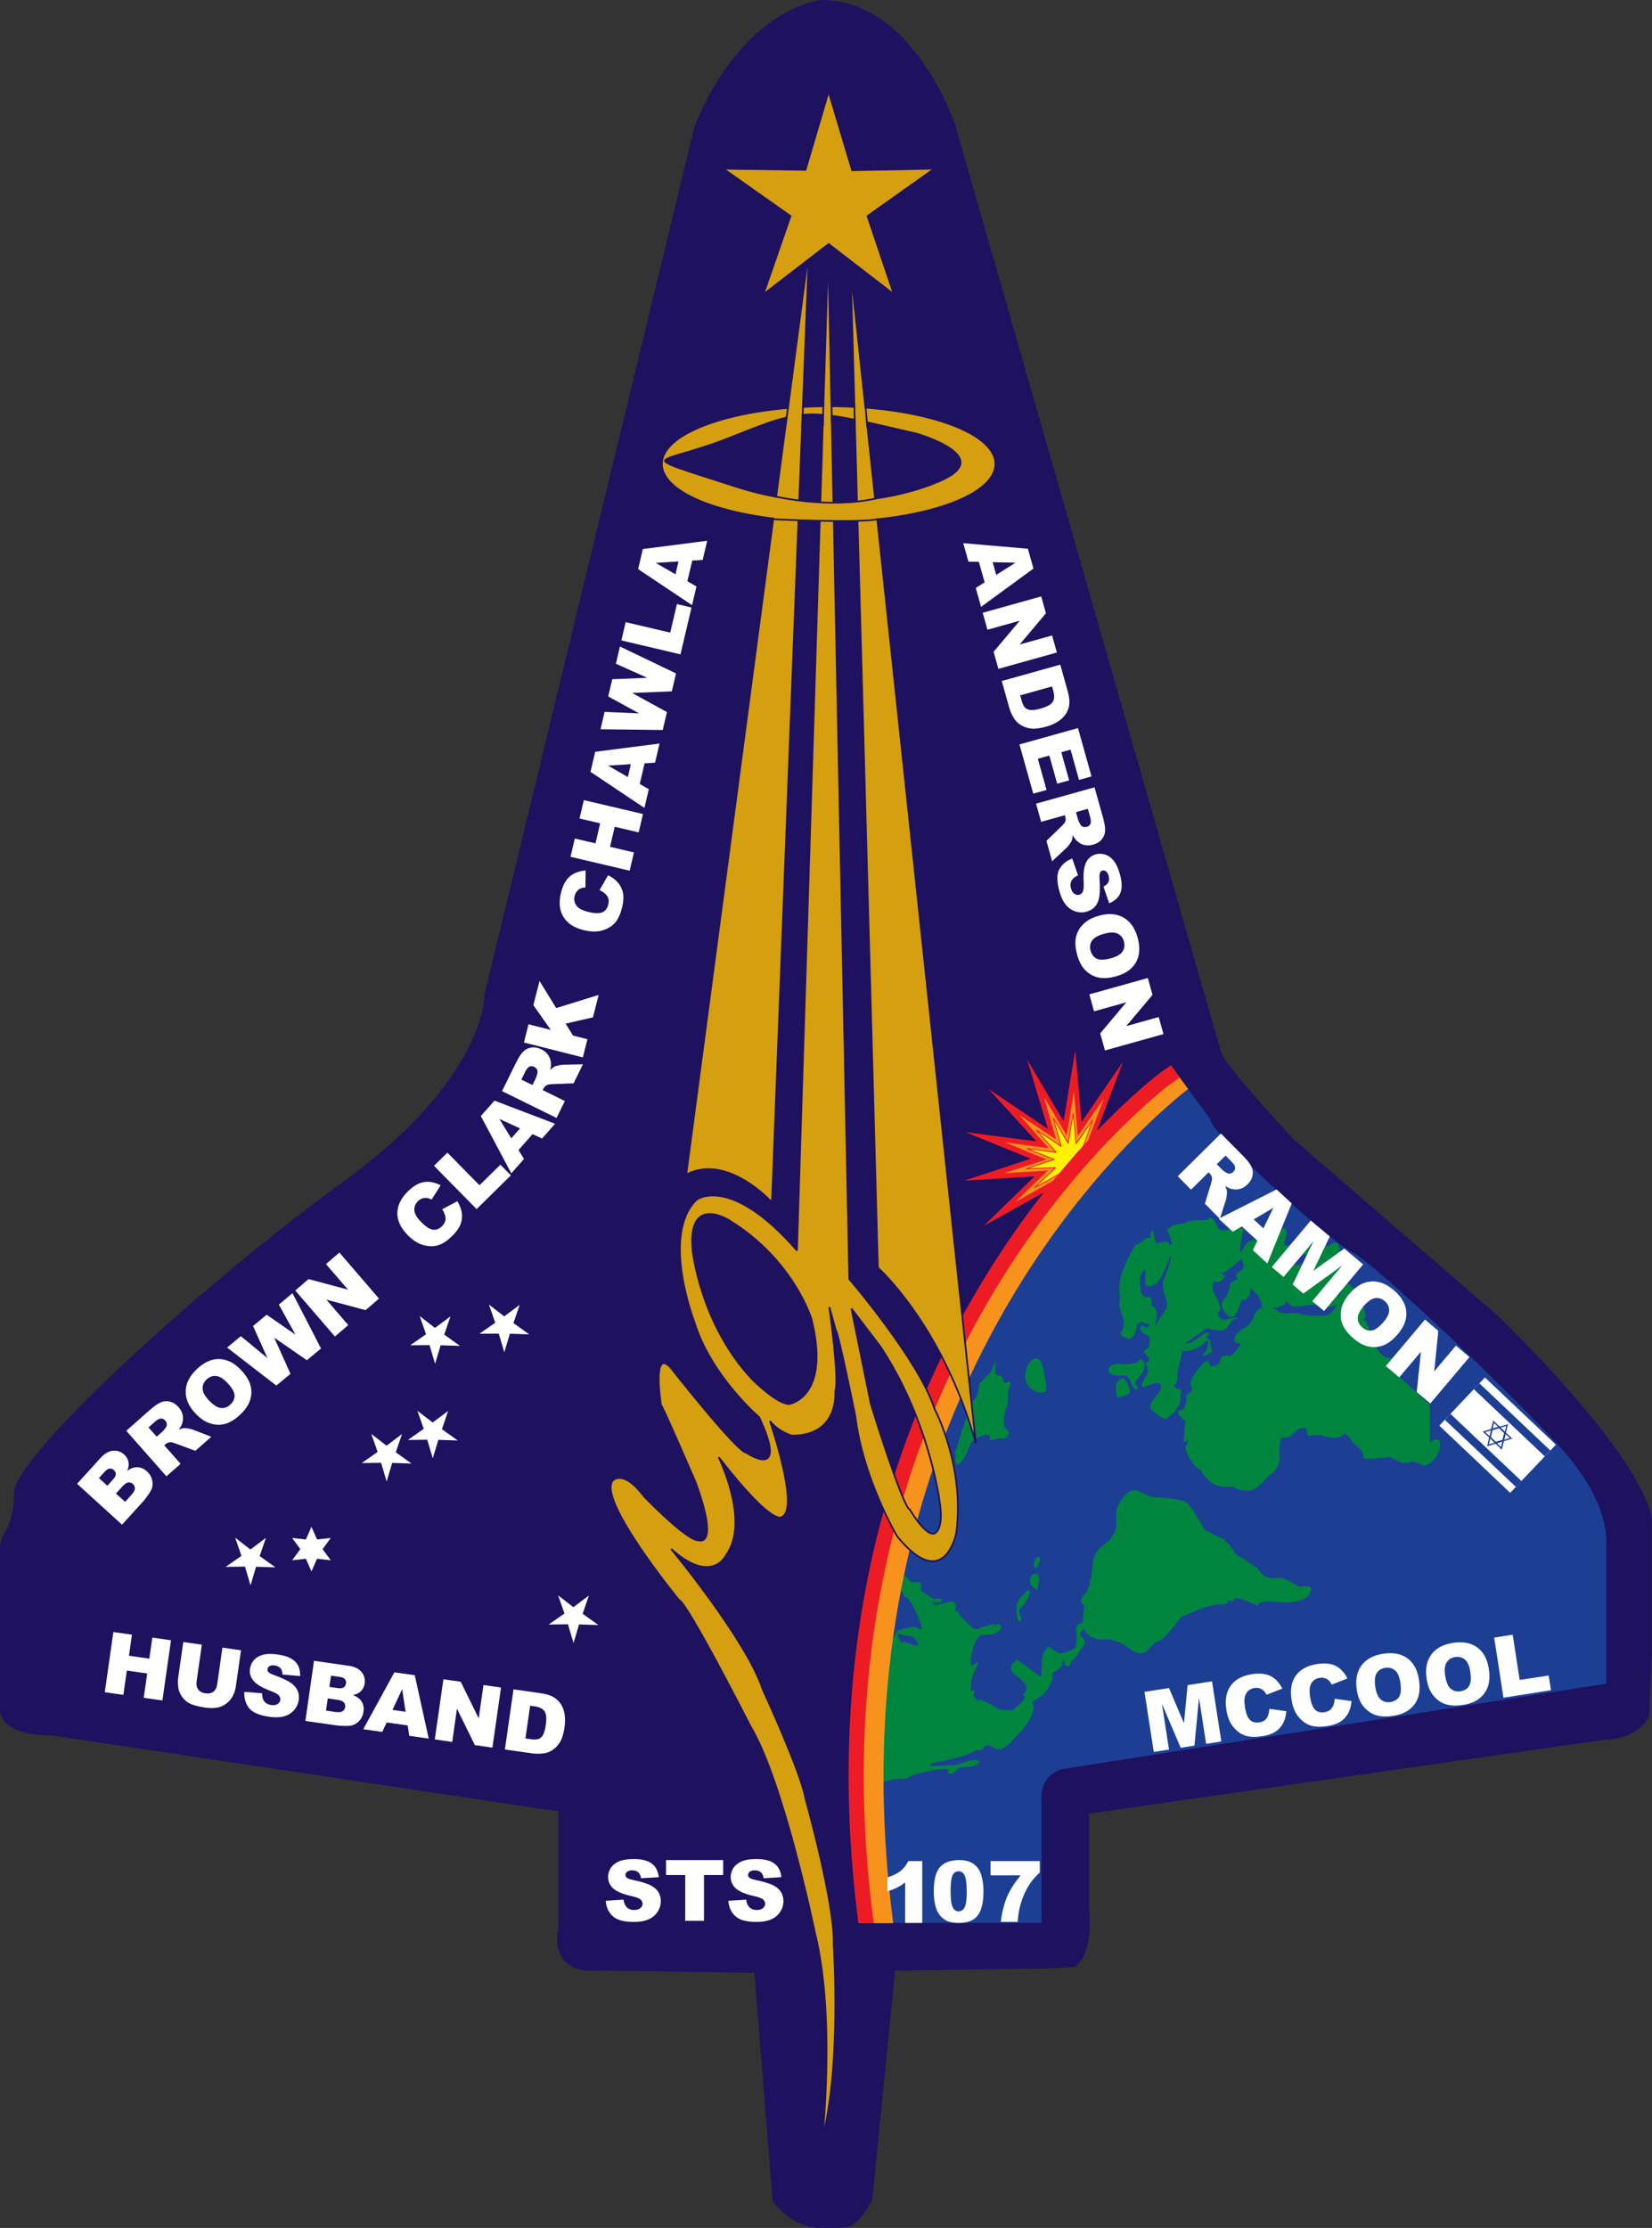 <?xml version="1.0"?>
<svg xmlns:rdf="http://www.w3.org/1999/02/22-rdf-syntax-ns#" xmlns="http://www.w3.org/2000/svg" xmlns:cc="http://web.resource.org/cc/" xmlns:xlink="http://www.w3.org/1999/xlink" xmlns:dc="http://purl.org/dc/elements/1.1/" xmlns:svg="http://www.w3.org/2000/svg" xmlns:inkscape="http://www.inkscape.org/namespaces/inkscape" xmlns:sodipodi="http://sodipodi.sourceforge.net/DTD/sodipodi-0.dtd" xmlns:ns1="http://sozi.baierouge.fr" id="Layer_1" xml:space="preserve" overflow="visible" viewBox="0 0 1303.414 1757.48" version="1.1" enable-background="new 0 0 1303.414 1757.48">
	<rect x="0" y="0" width="1303.414" height="1757.48" fill="#333333" stroke="none"/>
	<path fill="#1D1160" clip-rule="evenodd" d="m1181.3 1037.5l-160.2-138.32s-58.242-61.885-58.242-70.986l-209.29-729.9c0 0.001-32.76-98.29-105.57-98.29 0 0-61.885 5.464-100.11 100.11l-165.64 684.4s1.821 65.527-111.04 147.44-260.29 217.12-260.29 245.99-10.918 30.684-10.918 43.428v127.41s-1.821 20.02 40.039 20.02l400.45 60.068v92.832s-9.102 36.406 32.764 32.764l121.95 1.816 14.38 179.76s14.175 21.66 38.774 21.387 24.751 2.402 39.712-21.328l18.164-181.63 119.01-1.748c7.168-0.244 15.82-0.615 22.314-1.113 7.578-4.629 14.189-16.934 11.572-47.119v-73.789l405.91-58.252s25.977 0.938 36.123-18.77l2.1-50.781v-99.727c0.1 0 9.2-36.5-121.9-165.7z" fill-rule="evenodd"/>
	<path fill="#1C3F94" clip-rule="evenodd" d="m692.6 1516.9h129.14v-97.705s-1.963-17.686 15.713-23.574l429.81-67.432v-109.69s4.189-30.977-33.496-73.682-149.87-149.03-167.45-157.41-113.88-96.289-111.37-104.66l-24.277-32.656c-0.07 0.06-304.57 225.23-238.15 666.83z" fill-rule="evenodd"/>
	<path fill="#00853F" clip-rule="evenodd" d="m753.68 1150s0.967-1.611 0.166-2.422c-0.811-0.801-0.488-3.877 0.645-4.033 0 0 11.455-40.186 15.166-40.186 0 0 2.432-3.877 2.744-10.986 0 0 4.688-6.768 8.877-9.189l4.365-9.854s-0.977 10.01 0 10.654c0.967 0.645 5.811 1.621 5.645 3.877 0 0 0.488 5.166 3.555 2.422 0 0 4.512-3.066 0.645 6.777 0 0-0.811 6.934-0.166 9.521 0 0-3.389 9.844-3.389 13.076 0 0-0.322 6.133 1.455 6.777 0 0 6.611 5.166-1.455 8.389 0 0-6.943-0.156-8.398 0.811l-2.256 0.967-0.322-3.867s-1.934-1.621-4.199-0.811c-2.256 0.811-9.355 1.777-12.422 10.01-3.066 8.223-6.133 13.389-10.166 13.711l-0.49-5.7z" fill-rule="evenodd"/>
	<path fill="#00853F" clip-rule="evenodd" d="m750.54 1263.1s4.746 0.488 3.438 4.58 1.309 3.604 1.807 3.604c0.488 0 1.309 2.783 2.129 3.936 0.811 1.143 4.248 3.438 8.184 7.852 3.926 4.414 8.018 0.332 10.303 0 2.295-0.332 8.516-2.461 8.848-1.641 0.322 0.82-1.973 0.82-1.152 1.641 0 0 0.947 0.127 1.602-1.26 0 0 3.496-1.484 4.346 1.211 0 0-0.029 7.402-16.074 6.572 0 0-6.699 4.18-7.959 19.951 0 0-0.84 4.463 1.533 3.916 2.373-0.566 6.426-6.709 2.1 3.486 0 0-5.449 10.459-3.213 17.021 0 0 2.09-1.113 2.09-0.42 0 0-0.693 3.633 0.137 5.02 0.84 1.396 2.373 1.816 2.373 1.816s-0.693 2.793 0.986 0.977 9.629 3.076 16.602 7.256l10.186 0.557s10.889-8.232 9.492-11.162-3.77 0.703 0.137-2.793 0.283-8.643-6.553-13.252c-6.846-4.609-3.633-10.186-1.816-10.469 1.816-0.273 0.273-3.906 4.043-1.113s17.305 12.695 17.305 12.695l1.113-16.602s2.52-7.676 5.029-7.119 6.416 4.883 8.789 4.883 12.002-3.35 12.422-4.883 1.113-7.676 0.557-9.492c-0.557-1.807-1.25-10.186 4.746-9.346l1.533-14.092s-5.723-3.35-0.273-8.242 6.133-18.555 7.109-26.65 9.629-14.512 13.115-16.328c0 0 5.449-8.369 5.313-10.469 0 0-0.84-15.342 1.113-16.885 0 0 6.836-14.365 15.352-12.139 0 0 11.719 6.563 14.648 5.449 0 0 21.914 0.977 24.561 4.6 0 0 2.373 0.283 13.682 20.654 0 0 10.459 6.563 13.955 6.836 0 0 6.973 5.586 10.605 12.422l16.875 10.879s3.359 4.746 4.609 5.723 3.633 3.213 11.582 2.373 15.635 8.232 18.984 6.982c0 0 10.469-2.236 6.836 4.463 0 0-1.68 10.049-27.49 7.539 0 0-12.695-1.953-13.682 2.93l-13.252-5.303-4.883-0.703-1.68 2.52-4.316-0.703s1.67 4.053-3.633 3.213-17.168 3.35-17.168 3.35l-15.625 6.563s-13.535 18.555-17.725 18.975-8.789 8.232-10.332 8.516-5.303 4.316-14.932-4.326c0 0-9.902-6.699-18.418-5.303 0 0-11.855 1.113-15.488-8.936 0 0-3.77 3.633-2.373 5.723 0 0 5.439 4.043 2.09 8.096 0 0-7.109 11.025-9.766 12.275 0 0-1.25 3.213-0.42 3.35 0.84 0.137-5.156 1.953-4.746-2.646 0 0-0.557-5.723-1.953 2.93 0 0-4.043 4.043-6.699 5.02-2.646 0.977 1.123 6.699-2.09 7.402 0 0-2.93 10.742-13.252 14.648 0 0-2.656 2.373-0.42 3.77 0 0 1.533 10.469-14.375 25.254 0 0-9.629 13.398-16.475 8.652 0 0-6.416-4.189-8.086-0.693-1.68 3.486-5.303 2.236-5.859 2.09 0 0-5.303 5.166-35.029 10.469 0 0-4.053 2.227 1.533 2.227 0 0 16.191-0.547 17.725-0.967 0 0 13.535-4.746 15.068-3.633 0 0 6.982 0.84-1.68 4.746 0 0-9.619 1.396-11.162 1.113 0 0-5.156 4.746-5.576 4.746s-3.486 0.557-3.486-1.26c0-1.807 1.25-2.646-4.883-2.227-6.143 0.42-25.127 4.18-27.5 7.529 0 0-10.742 0-12.559 0.977 0 0-7.256 2.236-8.369-0.273s-1.816-84.287 5.303-103.96 1.25 4.18 2.93 4.6-0.42-8.369-0.42-8.369l5.02-8.594s2.871 8.818 4.199 8.867c1.328 0.059 0.361-1.689 0.361-1.846 0-0.146 3.438 1.543 5.283 2.158s9.688 3.584 5.84-2.051-3.691-3.486-10.869-4.766-6.201-3.701 1.328-5.127 6.875-2.363 11.133 0.146c4.258 2.52 1.328-4.668 1.279-4.922 0 0-7.031-19.873-12.48-20.498 0 0-3.35-7.324-5.02-9.004-1.68-1.67-0.84-15.068 2.715-15.273 0 0 4.814-3.564 1.055 5.859 0 0 6.064 6.904 6.699 7.109 0 0 7.529-0.83 7.949 1.68 0 0-1.045 5.02-0.215 5.234l10.059 6.484s5.439-0.84 5.859 0c0.41 0.84 0 3.564-3.564 2.51l-4.189 0.215 3.359 2.09c-0.01 0 9.18-2.2 12.21-3.2z" fill-rule="evenodd"/>
	<polygon fill="#ED1C24" points="865.65 891.72 886.02 837.57 853.38 885.02 848.35 828.64 839.14 884.46 810.39 835.89 826.85 890.6 779.97 859.06 817.64 900.36 761.82 893.1 813.18 914.04 760.71 931.35 816.25 928 776.06 967.07 825.18 939.72" clip-rule="evenodd" fill-rule="evenodd"/>
	<polygon fill="#F7931D" points="858.17 900.49 832.85 930.38 801.43 947.9 826.76 923.34 792.48 925.44 825.61 914.58 793.24 901.25 827.52 905.82 804.66 879.93 833.23 898.78 823.71 865.46 841.61 895.73 847.32 861.07 850.37 896.11 870.92 866.6" clip-rule="evenodd" fill-rule="evenodd"/>
		<polygon fill-rule="evenodd" stroke="#ED1C24" points="836.84 925.44 816.09 937.05 832.85 921.06 809.62 922.01 831.71 914.58 810.19 906.02 833.42 909.05 817.61 891.35 837.22 904.3 830.94 881.83 842.75 902.01 846.74 878.21 849.03 902.21 862.16 883.35 854.36 905.25" stroke-miterlimit="2.613" clip-rule="evenodd" stroke-width=".666" fill="#FFF200"/>
	<path stroke="#F7931D" stroke-width="17.308" stroke-miterlimit="2.613" d="m696.38 1520l-0.527-4.307c-57.329-447.17 236.48-663.59 236.48-663.59" fill="none"/>
	<path stroke="#ED1C24" stroke-width="11.983" stroke-miterlimit="2.613" d="m927.34 845.11l-7.9 5.591s-293.81 216.42-236.48 663.59l0.332 2.549 0.879 4.844" fill="none"/>
	<polygon fill="#fff" points="902.98 1334.6 922.32 1331.6 934.13 1359.3 937 1329.3 956.27 1326.3 963.62 1373.7 951.62 1375.6 946 1339.4 942.4 1377 931.54 1378.7 916.74 1344 922.34 1380.1 910.33 1382" clip-rule="evenodd" fill-rule="evenodd"/>
	<path fill="#fff" clip-rule="evenodd" d="m1001.5 1348l13.428 1.885c-0.303 3.74-1.191 6.963-2.666 9.668-1.484 2.705-3.496 4.883-6.045 6.543-2.559 1.65-5.957 2.813-10.195 3.467-5.146 0.801-9.463 0.703-12.959-0.283-3.496-0.996-6.719-3.184-9.668-6.592-2.959-3.398-4.893-8.037-5.801-13.926-1.221-7.832-0.068-14.18 3.447-19.043 3.516-4.854 9.092-7.881 16.719-9.063 5.967-0.928 10.85-0.449 14.639 1.426 3.789 1.885 6.895 5.195 9.336 9.922l-12.471 4.893c-0.674-1.377-1.318-2.363-1.914-2.949-0.996-0.996-2.139-1.699-3.418-2.119-1.289-0.42-2.656-0.518-4.131-0.283-3.33 0.508-5.664 2.246-7.031 5.186-1.025 2.188-1.221 5.4-0.557 9.639 0.811 5.254 2.168 8.73 4.063 10.43s4.287 2.324 7.178 1.885c2.803-0.439 4.795-1.553 5.986-3.35s1.89-4.3 2.09-7.4z" fill-rule="evenodd"/>
	<path fill="#fff" clip-rule="evenodd" d="m1052.9 1340l13.428 1.885c-0.303 3.73-1.191 6.953-2.666 9.658s-3.496 4.893-6.045 6.543c-2.549 1.66-5.947 2.813-10.195 3.477-5.146 0.801-9.463 0.703-12.959-0.293-3.486-0.986-6.719-3.184-9.668-6.582-2.959-3.408-4.883-8.047-5.801-13.926-1.221-7.842-0.068-14.189 3.447-19.043 3.516-4.863 9.092-7.881 16.719-9.063 5.967-0.928 10.85-0.449 14.639 1.426 3.789 1.885 6.904 5.186 9.336 9.922l-12.461 4.883c-0.684-1.367-1.318-2.354-1.924-2.949-0.996-0.986-2.129-1.699-3.418-2.119-1.279-0.42-2.656-0.518-4.131-0.283-3.32 0.518-5.664 2.246-7.021 5.195-1.035 2.188-1.221 5.4-0.566 9.639 0.811 5.254 2.178 8.721 4.072 10.43 1.895 1.699 4.287 2.324 7.178 1.875 2.793-0.43 4.785-1.553 5.977-3.35 1.4-1.9 2.1-4.3 2.2-7.4z" fill-rule="evenodd"/>
	<path fill="#fff" clip-rule="evenodd" d="m1070.5 1332.9c-1.191-7.734 0.02-14.102 3.662-19.082 3.643-4.971 9.307-8.057 16.992-9.258 7.891-1.221 14.297-0.049 19.219 3.525s7.979 9.18 9.16 16.807c0.859 5.537 0.635 10.225-0.684 14.063-1.309 3.828-3.574 7.012-6.787 9.521-3.223 2.52-7.461 4.189-12.715 5.01-5.342 0.83-9.893 0.664-13.662-0.498-3.77-1.152-7.021-3.408-9.775-6.758-2.8-3.2-4.6-7.7-5.4-13.2zm14.6-2.2c0.752 4.785 2.168 8.086 4.277 9.902 2.1 1.816 4.678 2.48 7.734 2.012 3.154-0.498 5.43-1.895 6.836-4.209s1.699-6.123 0.869-11.436c-0.684-4.463-2.1-7.578-4.209-9.365-2.119-1.777-4.727-2.422-7.803-1.943-2.959 0.449-5.166 1.865-6.631 4.238s-1.8 6-1.1 10.8z" fill-rule="evenodd"/>
	<path fill="#fff" clip-rule="evenodd" d="m1125.6 1324.3c-1.201-7.734 0.02-14.092 3.652-19.072 3.643-4.98 9.307-8.066 17.002-9.258 7.881-1.221 14.287-0.049 19.209 3.525 4.922 3.564 7.979 9.17 9.16 16.797 0.869 5.537 0.635 10.234-0.674 14.063-1.318 3.838-3.584 7.012-6.797 9.531-3.223 2.52-7.451 4.189-12.715 5-5.342 0.83-9.893 0.664-13.662-0.488-3.76-1.162-7.021-3.418-9.766-6.768-2.7-3.2-4.5-7.6-5.4-13.2zm14.7-2.1c0.742 4.785 2.168 8.086 4.268 9.902s4.688 2.49 7.744 2.012c3.145-0.488 5.42-1.895 6.826-4.209s1.699-6.123 0.879-11.426c-0.693-4.463-2.1-7.588-4.219-9.365s-4.717-2.432-7.803-1.953c-2.949 0.459-5.166 1.875-6.621 4.238-1.5 2.4-1.9 6-1.1 10.9z" fill-rule="evenodd"/>
	<polygon fill="#fff" points="1178.9 1291.8 1193.5 1289.5 1199 1325.2 1221.9 1321.7 1223.7 1333.3 1186.2 1339.2" clip-rule="evenodd" fill-rule="evenodd"/>
	<polygon fill="#fff" points="89.455 1287.4 104.12 1289.5 101.75 1306.1 117.81 1308.4 120.18 1291.8 134.92 1293.9 128.14 1341.4 113.39 1339.3 116.14 1320.1 100.08 1317.8 97.331 1337 82.668 1334.9" clip-rule="evenodd" fill-rule="evenodd"/>
	<path fill="#fff" clip-rule="evenodd" d="m175.5 1299.7l14.668 2.1-4.048 28.281c-0.4 2.803-1.221 5.381-2.446 7.754-1.235 2.363-2.92 4.346-5.054 5.947-2.139 1.592-4.287 2.627-6.45 3.086-3.003 0.645-6.504 0.684-10.503 0.117-2.314-0.332-4.814-0.859-7.5-1.572-2.69-0.713-4.883-1.68-6.582-2.9s-3.184-2.832-4.453-4.814c-1.274-1.992-2.056-3.965-2.349-5.918-0.479-3.154-0.547-5.889-0.215-8.223l4.043-28.271 14.663 2.1-4.141 28.975c-0.371 2.588 0.054 4.717 1.284 6.377 1.226 1.66 3.115 2.676 5.664 3.037 2.524 0.361 4.609-0.068 6.25-1.299s2.646-3.164 3.027-5.791l4.14-29z" fill-rule="evenodd"/>
	<path fill="#fff" clip-rule="evenodd" d="m192.75 1334.6l14.048 1.113c-0.024 2.324 0.342 4.131 1.099 5.459 1.23 2.139 3.247 3.408 6.045 3.809 2.09 0.303 3.77 0.039 5.039-0.781 1.27-0.83 2.002-1.885 2.188-3.184 0.176-1.23-0.2-2.412-1.123-3.535-0.928-1.123-3.286-2.402-7.08-3.828-6.211-2.363-10.513-4.941-12.905-7.734-2.412-2.783-3.354-6.045-2.822-9.756 0.347-2.432 1.382-4.639 3.105-6.611 1.719-1.963 4.082-3.369 7.09-4.199 3.008-0.84 6.978-0.908 11.904-0.195 6.05 0.859 10.503 2.646 13.354 5.361s4.229 6.582 4.126 11.592l-13.955-1.162c-0.059-2.207-0.596-3.887-1.616-5.029s-2.554-1.865-4.604-2.158c-1.689-0.244-3.008-0.059-3.965 0.537-0.957 0.605-1.509 1.426-1.66 2.461-0.107 0.762 0.142 1.494 0.747 2.197 0.581 0.723 2.129 1.533 4.634 2.451 6.196 2.295 10.576 4.346 13.145 6.162 2.563 1.807 4.326 3.848 5.283 6.123 0.962 2.275 1.26 4.717 0.889 7.305-0.435 3.047-1.68 5.732-3.73 8.057-2.046 2.334-4.678 3.945-7.881 4.844-3.208 0.898-7.109 1.016-11.699 0.361-8.062-1.152-13.418-3.506-16.079-7.061-2.66-3.6-3.85-7.8-3.57-12.7z" fill-rule="evenodd"/>
	<path fill="#fff" clip-rule="evenodd" d="m247.73 1310.1l27.466 3.936c4.575 0.654 7.93 2.285 10.054 4.893 2.129 2.607 2.954 5.586 2.476 8.916-0.4 2.803-1.621 5.068-3.657 6.826-1.362 1.162-3.223 1.973-5.581 2.422 3.306 1.318 5.625 3.086 6.953 5.322 1.328 2.227 1.777 4.863 1.343 7.891-0.352 2.461-1.24 4.6-2.671 6.406-1.426 1.797-3.213 3.135-5.366 3.994-1.333 0.537-3.262 0.791-5.791 0.762-3.369-0.039-5.591-0.137-6.67-0.293l-25.342-3.623 6.79-47.4zm9.5 39.3l7.5 1.074c2.534 0.361 4.38 0.166 5.552-0.576 1.162-0.752 1.855-1.885 2.075-3.398 0.2-1.406-0.156-2.607-1.06-3.613-0.908-1.006-2.646-1.689-5.22-2.051l-7.471-1.074-1.38 9.7zm2.67-18.7l6.348 0.908c2.275 0.332 3.916 0.166 4.922-0.479 1.001-0.654 1.606-1.719 1.816-3.193 0.195-1.357-0.098-2.49-0.879-3.389s-2.28-1.504-4.492-1.816l-6.445-0.928-1.28 8.9z" fill-rule="evenodd"/>
	<path fill="#fff" clip-rule="evenodd" d="m321.65 1361.1l-16.567-2.363-3.496 7.48-14.976-2.139 24.556-44.902 16.084 2.295 11.006 49.99-15.356-2.197-1.24-8.2zm-1.63-10.8l-2.725-17.783-7.612 16.299 10.33 1.5z" fill-rule="evenodd"/>
	<polygon fill="#fff" points="349.83 1324.7 363.49 1326.6 377.69 1355.5 381.46 1329.2 395.3 1331.2 388.51 1378.6 374.67 1376.6 360.54 1347.9 356.8 1374.1 343.04 1372.1" clip-rule="evenodd" fill-rule="evenodd"/>
	<path fill="#fff" clip-rule="evenodd" d="m405.14 1332.6l21.782 3.115c4.292 0.615 7.676 1.699 10.151 3.242 2.48 1.543 4.424 3.525 5.84 5.947 1.411 2.432 2.305 5.146 2.666 8.145s0.313 6.123-0.151 9.355c-0.728 5.078-1.865 8.926-3.418 11.553s-3.491 4.746-5.811 6.338-4.702 2.539-7.144 2.822c-3.335 0.4-6.309 0.42-8.921 0.049l-21.782-3.115 6.78-47.3zm13.12 12.9l-3.696 25.869 3.584 0.508c3.057 0.439 5.283 0.41 6.67-0.078 1.392-0.498 2.573-1.533 3.55-3.125 0.972-1.582 1.733-4.268 2.271-8.057 0.718-5.02 0.391-8.564-0.981-10.654-1.372-2.08-3.955-3.398-7.744-3.936l-3.65-0.5z" fill-rule="evenodd"/>
	<path fill="#fff" clip-rule="evenodd" d="m477.93 1499.4l14.063-0.879c0.308 2.285 0.928 4.033 1.865 5.234 1.519 1.943 3.696 2.91 6.523 2.91 2.109 0 3.735-0.488 4.878-1.484s1.714-2.148 1.714-3.457c0-1.24-0.537-2.363-1.611-3.34-1.074-0.986-3.594-1.914-7.554-2.783-6.484-1.465-11.108-3.408-13.867-5.83-2.788-2.422-4.18-5.508-4.18-9.258 0-2.461 0.713-4.795 2.139-6.982 1.421-2.197 3.564-3.916 6.426-5.176 2.861-1.25 6.777-1.875 11.758-1.875 6.113 0 10.771 1.143 13.979 3.428 3.208 2.275 5.117 5.908 5.723 10.889l-13.979 0.83c-0.366-2.178-1.138-3.77-2.31-4.756-1.172-0.996-2.793-1.484-4.863-1.484-1.704 0-2.983 0.361-3.848 1.094-0.859 0.732-1.289 1.621-1.289 2.676 0 0.762 0.347 1.445 1.045 2.061 0.674 0.635 2.319 1.221 4.932 1.768 6.46 1.396 11.089 2.813 13.882 4.238 2.798 1.436 4.829 3.203 6.104 5.322s1.909 4.482 1.909 7.1c0 3.076-0.85 5.918-2.549 8.516-1.694 2.588-4.072 4.561-7.119 5.898-3.047 1.348-6.89 2.021-11.528 2.021-8.145 0-13.779-1.572-16.919-4.717-3.13-2.9-4.9-6.9-5.31-11.7z" fill-rule="evenodd"/>
	<polygon fill="#fff" points="525.47 1467.3 570.57 1467.3 570.57 1479.1 555.43 1479.1 555.43 1515.2 540.61 1515.2 540.61 1479.1 525.47 1479.1" clip-rule="evenodd" fill-rule="evenodd"/>
	<path fill="#fff" clip-rule="evenodd" d="m574.68 1499.4l14.063-0.879c0.308 2.285 0.928 4.033 1.86 5.234 1.523 1.943 3.696 2.91 6.528 2.91 2.109 0 3.735-0.488 4.878-1.484s1.714-2.148 1.714-3.457c0-1.24-0.537-2.363-1.611-3.34-1.079-0.986-3.594-1.914-7.554-2.783-6.484-1.465-11.108-3.408-13.867-5.83-2.783-2.422-4.18-5.508-4.18-9.258 0-2.461 0.713-4.795 2.139-6.982 1.426-2.197 3.564-3.916 6.426-5.176 2.861-1.25 6.777-1.875 11.758-1.875 6.108 0 10.771 1.143 13.979 3.428 3.208 2.275 5.117 5.908 5.723 10.889l-13.975 0.83c-0.371-2.178-1.143-3.77-2.314-4.756-1.172-0.996-2.798-1.484-4.863-1.484-1.704 0-2.988 0.361-3.848 1.094-0.864 0.732-1.294 1.621-1.294 2.676 0 0.762 0.347 1.445 1.05 2.061 0.674 0.635 2.319 1.221 4.927 1.768 6.465 1.396 11.089 2.813 13.892 4.238 2.793 1.436 4.824 3.203 6.099 5.322s1.909 4.482 1.909 7.1c0 3.076-0.85 5.918-2.549 8.516-1.699 2.588-4.072 4.561-7.119 5.898-3.047 1.348-6.89 2.021-11.528 2.021-8.145 0-13.784-1.572-16.919-4.717-3.15-2.9-4.92-6.9-5.33-11.7z" fill-rule="evenodd"/>
	<path fill="#fff" clip-rule="evenodd" d="m776.84 459.35l-4.502-16.118-8.262-0.186-4.072-14.57 50.996 4.39 4.375 15.654-41.328 30.205-4.18-14.946 6.97-4.42zm9.17-5.83l15.176-9.648-17.979-0.405 2.8 10.06z" fill-rule="evenodd"/>
	<polygon fill="#fff" points="821.51 470.48 825.22 483.77 804.5 508.41 830.11 501.26 833.87 514.72 787.71 527.62 783.95 514.16 804.57 489.64 779.09 496.76 775.35 483.38" clip-rule="evenodd" fill-rule="evenodd"/>
	<path fill="#fff" clip-rule="evenodd" d="m836.55 524.3l5.918 21.191c1.172 4.18 1.543 7.71 1.133 10.596-0.42 2.891-1.455 5.469-3.105 7.744-1.65 2.271-3.779 4.18-6.377 5.718-2.598 1.543-5.469 2.754-8.623 3.633-4.932 1.377-8.916 1.885-11.943 1.523-3.037-0.366-5.752-1.289-8.145-2.769s-4.219-3.281-5.459-5.396c-1.719-2.896-2.93-5.61-3.643-8.149l-5.918-21.191 46.15-12.89zm-6.51 17.19l-25.166 7.036 0.977 3.486c0.83 2.979 1.758 5 2.764 6.079 1.016 1.069 2.441 1.733 4.277 1.982 1.846 0.259 4.609-0.132 8.301-1.162 4.883-1.362 7.998-3.091 9.355-5.19 1.348-2.095 1.514-4.985 0.488-8.677l-0.99-3.56z" fill-rule="evenodd"/>
	<polygon fill="#fff" points="850.52 574.32 861.19 612.47 851.32 615.22 844.66 591.34 837.36 593.37 843.56 615.58 834.11 618.22 827.91 596.02 818.84 598.55 825.72 623.15 815.22 626.08 804.36 587.22" clip-rule="evenodd" fill-rule="evenodd"/>
	<path fill="#fff" clip-rule="evenodd" d="m817.43 633.96l46.162-12.896 6.641 23.779c1.23 4.409 1.797 7.886 1.689 10.43-0.098 2.539-0.977 4.81-2.617 6.812-1.65 1.997-3.945 3.408-6.875 4.229-2.559 0.718-4.922 0.786-7.08 0.21-2.168-0.571-4.092-1.65-5.781-3.242-1.064-1.016-2.148-2.515-3.223-4.502-0.098 1.86-0.322 3.252-0.674 4.185-0.234 0.63-0.83 1.616-1.797 2.959s-1.748 2.275-2.324 2.798l-11.426 10.679-4.502-16.118 11.982-11.572c1.563-1.475 2.51-2.671 2.842-3.579 0.43-1.23 0.459-2.5 0.098-3.804l-0.352-1.26-18.76 5.239-4-14.35zm31.49 6.67l1.68 6.001c0.176 0.649 0.742 1.851 1.68 3.599 0.449 0.894 1.152 1.528 2.1 1.904 0.938 0.381 1.914 0.435 2.92 0.151 1.484-0.415 2.5-1.206 3.037-2.373 0.527-1.167 0.43-3.047-0.293-5.645l-1.748-6.255-9.38 2.63z" fill-rule="evenodd"/>
	<path fill="#fff" clip-rule="evenodd" d="m845.96 677.24l4.639 13.306c-2.129 0.908-3.643 1.978-4.551 3.203-1.455 1.987-1.807 4.341-1.045 7.065 0.566 2.036 1.475 3.467 2.744 4.302 1.26 0.83 2.529 1.069 3.789 0.718 1.201-0.337 2.129-1.152 2.783-2.451 0.664-1.299 0.879-3.975 0.654-8.022-0.332-6.636 0.293-11.611 1.875-14.927 1.582-3.33 4.18-5.503 7.793-6.514 2.373-0.664 4.805-0.605 7.305 0.181 2.49 0.781 4.727 2.378 6.709 4.8 1.973 2.412 3.633 6.021 4.971 10.815 1.65 5.889 1.797 10.679 0.469 14.385-1.338 3.701-4.326 6.519-8.955 8.447l-4.561-13.242c2.002-0.942 3.32-2.109 3.965-3.506 0.635-1.401 0.674-3.096 0.117-5.088-0.459-1.636-1.152-2.773-2.09-3.408s-1.914-0.811-2.92-0.527c-0.732 0.205-1.309 0.728-1.709 1.567-0.43 0.82-0.557 2.563-0.371 5.225 0.391 6.597 0.273 11.436-0.352 14.512-0.625 3.081-1.777 5.513-3.477 7.31s-3.809 3.047-6.328 3.75c-2.959 0.825-5.928 0.771-8.887-0.161-2.949-0.938-5.488-2.695-7.598-5.269-2.109-2.578-3.799-6.099-5.039-10.562-2.197-7.842-2.207-13.696-0.02-17.559 2.19-3.86 5.55-6.64 10.1-8.34z" fill-rule="evenodd"/>
	<path fill="#fff" clip-rule="evenodd" d="m866.98 722.37c7.539-2.109 13.994-1.65 19.365 1.377 5.381 3.027 9.111 8.286 11.211 15.786 2.139 7.686 1.738 14.185-1.23 19.492-2.969 5.313-8.164 9.009-15.605 11.084-5.4 1.509-10.078 1.836-14.043 0.986-3.955-0.85-7.383-2.725-10.264-5.62s-5.039-6.904-6.465-12.031c-1.455-5.205-1.836-9.746-1.123-13.623 0.703-3.877 2.549-7.378 5.557-10.503 2.98-3.14 7.18-5.45 12.58-6.96zm3.9 14.29c-4.658 1.304-7.764 3.105-9.326 5.41-1.553 2.305-1.914 4.946-1.074 7.93 0.85 3.062 2.51 5.161 4.98 6.284 2.461 1.123 6.279 0.957 11.455-0.483 4.346-1.216 7.275-2.983 8.799-5.298 1.514-2.314 1.855-4.971 1.016-7.974-0.811-2.881-2.471-4.907-5-6.079-2.53-1.18-6.15-1.11-10.86 0.21z" fill-rule="evenodd"/>
	<polygon fill="#fff" points="905.62 771.49 909.33 784.78 888.6 809.42 914.22 802.27 917.98 815.73 871.81 828.63 868.05 815.17 888.67 790.65 863.2 797.77 859.46 784.39" clip-rule="evenodd" fill-rule="evenodd"/>
	<path fill="#fff" clip-rule="evenodd" d="m473.03 702.13l6.787-11.738c3.354 1.68 6.006 3.716 7.959 6.099s3.218 5.073 3.794 8.057c0.576 2.993 0.376 6.577-0.61 10.752-1.191 5.068-2.9 9.038-5.132 11.904-2.227 2.866-5.474 5.034-9.736 6.489-4.258 1.46-9.287 1.509-15.078 0.146-7.725-1.812-13.179-5.259-16.362-10.342-3.179-5.083-3.887-11.382-2.124-18.896 1.382-5.884 3.657-10.225 6.821-13.032s7.402-4.448 12.7-4.927l-0.151 13.389c-1.528 0.112-2.681 0.337-3.452 0.664-1.294 0.557-2.378 1.348-3.247 2.373-0.869 1.035-1.475 2.271-1.812 3.721-0.771 3.281-0.049 6.099 2.168 8.467 1.641 1.777 4.551 3.154 8.726 4.141 5.176 1.216 8.906 1.265 11.196 0.142 2.285-1.118 3.765-3.101 4.434-5.947 0.649-2.759 0.361-5.024-0.854-6.802-1.23-1.76-3.24-3.32-6.04-4.65z" fill-rule="evenodd"/>
	<polygon fill="#fff" points="450.14 675.88 453.53 661.46 469.81 665.29 473.52 649.49 457.24 645.66 460.65 631.16 507.31 642.13 503.9 656.63 485.03 652.2 481.31 667.99 500.19 672.43 496.8 686.85" clip-rule="evenodd" fill-rule="evenodd"/>
	<path fill="#fff" clip-rule="evenodd" d="m508.59 602.14l-3.828 16.294 7.148 4.146-3.467 14.731-42.549-28.447 3.716-15.82 50.771-6.528-3.55 15.103-8.24 0.53zm-10.85 0.67l-17.949 1.138 15.562 9.028 2.39-10.17z" fill-rule="evenodd"/>
	<polygon fill="#fff" points="473.79 575.27 477 561.57 504.19 562.72 479.86 549.38 483.06 535.8 510.69 534.66 485.93 523.61 489.13 509.98 533.38 531.23 530.05 545.37 498.75 546.65 526.21 561.71 522.89 575.85" clip-rule="evenodd" fill-rule="evenodd"/>
	<polygon fill="#fff" points="490.25 505.2 493.64 490.78 528.8 499.04 534.09 476.53 545.59 479.23 536.91 516.17" clip-rule="evenodd" fill-rule="evenodd"/>
	<path fill="#fff" clip-rule="evenodd" d="m546.17 442.2l-3.828 16.294 7.144 4.146-3.457 14.731-42.554-28.442 3.716-15.82 50.771-6.528-3.545 15.103-8.25 0.52zm-10.84 0.68l-17.949 1.133 15.557 9.028 2.39-10.16z" fill-rule="evenodd"/>
	<polygon fill="#fff" points="342.42 919.63 352.98 909.24 378.31 934.97 394.8 918.75 403.08 927.17 376.04 953.79" clip-rule="evenodd" fill-rule="evenodd"/>
	<path fill="#fff" clip-rule="evenodd" d="m420.18 894.66l-11.079 12.549 4.336 7.031-10.015 11.338-24.04-45.18 10.757-12.183 47.827 18.247-10.269 11.641-7.52-3.45zm-9.87-4.53l-16.353-7.485 9.438 15.308 6.91-7.82z" fill-rule="evenodd"/>
	<path fill="#fff" clip-rule="evenodd" d="m439.1 881.88l-42.998-21.172 10.908-22.153c2.021-4.106 3.921-7.075 5.693-8.901 1.772-1.821 3.94-2.93 6.499-3.32s5.205 0.083 7.944 1.431c2.383 1.172 4.189 2.695 5.415 4.565 1.226 1.865 1.943 3.955 2.139 6.265 0.122 1.475-0.073 3.306-0.601 5.503 1.313-1.313 2.407-2.202 3.296-2.666 0.596-0.313 1.699-0.645 3.311-1.001 1.621-0.352 2.822-0.532 3.604-0.537l15.63-0.337-7.393 15.015-16.65 0.64c-2.144 0.063-3.647 0.322-4.502 0.776-1.138 0.635-2.007 1.558-2.607 2.769l-0.576 1.177 17.466 8.604-6.58 13.35zm-19.02-25.96l2.749-5.596c0.298-0.605 0.684-1.87 1.147-3.799 0.254-0.967 0.161-1.909-0.288-2.822-0.449-0.908-1.143-1.597-2.08-2.061-1.387-0.679-2.671-0.767-3.848-0.254-1.172 0.513-2.358 1.978-3.545 4.399l-2.871 5.83 8.73 4.3z" fill-rule="evenodd"/>
	<polygon fill="#fff" points="413.38 822.36 417.01 808 434.57 812.44 420.83 792.92 425.67 773.79 438.82 795.2 472.32 784.83 467.84 802.51 446.26 807.48 452.14 816.89 463.48 819.76 459.85 834.11" clip-rule="evenodd" fill-rule="evenodd"/>
	<polygon fill="#D59F0F" points="671.84 134.98 653.78 74.556 636.02 134.67 572.79 133.74 624.5 170.19 603.63 230.3 653.78 191.68 703.93 230.3 683.68 170.19 735.08 133.74" clip-rule="evenodd" fill-rule="evenodd"/>
	<polygon fill="#fff" points="452.42 1267.8 440.36 1258.5 445.36 1272.8 432.85 1281.5 448.11 1281.3 452.51 1296.1 456.88 1281.4 472.15 1281.9 459.71 1273 464.64 1258.6" clip-rule="evenodd" fill-rule="evenodd"/>
	<polygon fill="#fff" points="397.82 1038.4 385.76 1029.1 390.76 1043.4 378.24 1052.1 393.51 1052 397.9 1066.7 402.27 1052.1 417.55 1052.6 405.1 1043.7 410.03 1029.3" clip-rule="evenodd" fill-rule="evenodd"/>
	<polygon fill="#fff" points="343.21 1047.5 331.15 1038.2 336.15 1052.5 323.64 1061.2 338.9 1061.1 343.29 1075.8 347.67 1061.2 362.94 1061.7 350.5 1052.8 355.42 1038.4" clip-rule="evenodd" fill-rule="evenodd"/>
	<polygon fill="#fff" points="341.39 1122.1 329.33 1112.9 334.33 1127.1 321.81 1135.9 337.08 1135.7 341.47 1150.4 345.85 1135.8 361.12 1136.3 348.67 1127.4 353.6 1113" clip-rule="evenodd" fill-rule="evenodd"/>
	<polygon fill="#fff" points="304.99 1140.4 292.93 1131.1 297.93 1145.3 285.41 1154.1 300.68 1153.9 305.06 1168.7 309.44 1154 324.71 1154.5 312.27 1145.6 317.2 1131.2" clip-rule="evenodd" fill-rule="evenodd"/>
	<polygon fill="#fff" points="197.6 1222.3 185.53 1213 190.53 1227.3 178.02 1236 193.28 1235.8 197.67 1250.6 202.05 1235.9 217.32 1236.4 204.88 1227.5 209.81 1213.1" clip-rule="evenodd" fill-rule="evenodd"/>
	<path fill="#D59F0F" clip-rule="evenodd" d="m737.38 1111.6c-11.494-37.48-67.285-102.63-67.285-102.63l-16.606-812.52-24.697 789.95c-52.803-60.469-79.204-40.029-79.204-40.029-28.53 27.676-1.704 96.67-1.704 96.67 13.198 42.588 51.099 74.951 51.099 74.951 23.848 51.094-9.795 28.105-9.795 28.105-7.666-0.43-60.044-67.285-60.044-67.285-14.902-16.182-7.661 29.385-7.661 29.385 1.274 0.85 27.251 60.889 27.251 60.889 19.16 52.383 2.559 45.996 2.559 45.996-8.945 0.85-43.013-34.492-43.013-34.492-16.606-22.148-24.702-12.773-24.702-12.773-13.198 14.473 51.953 94.102 51.953 94.102 7.241 2.979 56.211 99.229 56.211 99.229 26.401 43.428 51.104 163.1 51.104 163.1 16.611 66.426 5.962 162.25 5.962 162.25 15.332-56.211 8.945-152.45 8.945-152.45 1.274-31.514-22.144-114.98-22.144-114.98-3.833-21.719-33.643-86.016-33.643-86.016-12.778-39.18-72.397-111.14-72.397-111.14 32.368 28.955 43.438 4.678 43.438 4.678 19.16-26.396-5.962-77.07-5.962-77.07 44.712 57.49 50.249 46.846 50.249 46.846 13.633-7.246-9.79-75.381-9.79-75.381 7.236 8.945 17.456 11.494 17.456 11.494 37.476 0 34.067-34.912 34.067-34.912 3.408-9.375-4.683-66.436-4.683-66.436l5.112 18.311c1.704 0.43 15.327 67.285 15.327 67.285 5.957 49.824 33.213 95.391 33.213 95.391 37.051 45.137 46.426-2.559 46.426-2.559 7.21-53-17.07-98.1-17.07-98.1zm-114.98-3.9c-9.795-0.42-28.535-19.16-28.535-19.16-40.874-43.008-47.266-101.35-47.266-101.35-4.683-45.996 28.96-24.277 28.96-24.277 50.674 31.084 64.727 77.93 64.727 77.93 15.34 62.2-17.88 66.9-17.88 66.9zm114.13 102.2c-7.236 0.85-18.74-19.17-18.74-19.17-5.107-0.42-30.654-83.037-30.654-83.037l-15.332-75.371 22.998 30.234c38.32 57.92 46.406 120.94 46.406 120.94 4.26 25.3-4.69 26.5-4.69 26.5z" fill-rule="evenodd"/>
	<path stroke="#1D1160" stroke-width="1.331" stroke-miterlimit="2.613" d="m737.38 1111.6c-11.494-37.48-67.285-102.63-67.285-102.63l-16.606-812.52-24.697 789.95c-52.803-60.469-79.204-40.029-79.204-40.029-28.53 27.676-1.704 96.67-1.704 96.67 13.198 42.588 51.099 74.951 51.099 74.951 23.848 51.094-9.795 28.105-9.795 28.105-7.666-0.43-60.044-67.285-60.044-67.285-14.902-16.182-7.661 29.385-7.661 29.385 1.274 0.85 27.251 60.889 27.251 60.889 19.16 52.383 2.559 45.996 2.559 45.996-8.945 0.85-43.013-34.492-43.013-34.492-16.606-22.148-24.702-12.773-24.702-12.773-13.198 14.473 51.953 94.102 51.953 94.102 7.241 2.979 56.211 99.229 56.211 99.229 26.401 43.428 51.104 163.1 51.104 163.1 16.611 66.426 5.962 162.25 5.962 162.25 15.332-56.211 8.945-152.45 8.945-152.45 1.274-31.514-22.144-114.98-22.144-114.98-3.833-21.719-33.643-86.016-33.643-86.016-12.778-39.18-72.397-111.14-72.397-111.14 32.368 28.955 43.438 4.678 43.438 4.678 19.16-26.396-5.962-77.07-5.962-77.07 44.712 57.49 50.249 46.846 50.249 46.846 13.633-7.246-9.79-75.381-9.79-75.381 7.236 8.945 17.456 11.494 17.456 11.494 37.476 0 34.067-34.912 34.067-34.912 3.408-9.375-4.683-66.436-4.683-66.436l5.112 18.311c1.704 0.43 15.327 67.285 15.327 67.285 5.957 49.824 33.213 95.391 33.213 95.391 37.051 45.137 46.426-2.559 46.426-2.559 7.21-53-17.07-98.1-17.07-98.1m-114.98-3.9c-9.795-0.42-28.535-19.16-28.535-19.16-40.874-43.008-47.266-101.35-47.266-101.35-4.683-45.996 28.96-24.277 28.96-24.277 50.674 31.084 64.727 77.93 64.727 77.93 15.34 62.2-17.88 66.9-17.88 66.9m114.13 102.2c-7.236 0.85-18.74-19.17-18.74-19.17-5.107-0.42-30.654-83.037-30.654-83.037l-15.332-75.371 22.998 30.234c38.32 57.92 46.406 120.94 46.406 120.94 4.26 25.3-4.69 26.5-4.69 26.5z" fill="none"/>
	<path fill="#D59F0F" clip-rule="evenodd" d="m637.09 210.84l-28.604 736.13s-34.121-37.129-66.235-21.572l94.83-714.56z" fill-rule="evenodd"/>
		<path d="m692.64 1e3s51.025 45.313 77.256 138.31l-98.721-925.71 21.46 787.41z" fill-rule="evenodd" stroke="#1D1160" stroke-miterlimit="2.613" clip-rule="evenodd" stroke-width="1.331" fill="#D59F0F"/>
	<polygon fill="#fff" points="245.74 1204.4 250.13 1214.4 260.96 1213.2 254.53 1222 260.96 1230.8 250.13 1229.6 245.74 1239.6 241.34 1229.6 230.52 1230.8 236.94 1222 230.52 1213.2 241.34 1214.4" clip-rule="evenodd" fill-rule="evenodd"/>
	<path fill="#D59F0F" clip-rule="evenodd" d="m653.78 321.13c-72.305 0-130.92 20.103-130.92 44.897s58.618 44.897 130.92 44.897c72.314 0 130.93-20.103 130.93-44.897s-58.62-44.9-130.93-44.9zm83.07 60.95s-69.502 30.562-156.16 2.51-62.798-16.743-3.35-40.605 59.448-22.607 146.11-2.51c0 0.01 69.08 19.68 13.4 40.61z" fill-rule="evenodd"/>
	<polygon fill="#fff" points="1135.6 1124.6 1191.5 1177.6 1227.6 1139.6 1171.6 1086.6" clip-rule="evenodd" fill-rule="evenodd"/>
	<polygon fill="#1C3F94" points="1218.8 1148.8 1162.8 1095.8 1167.2 1091.2 1223.2 1144.2" clip-rule="evenodd" fill-rule="evenodd"/>
	<polygon fill="#1C3F94" points="1196 1172.9 1140 1120 1144.4 1115.3 1200.4 1168.3" clip-rule="evenodd" fill-rule="evenodd"/>
	<polygon fill="#1C3F94" points="1180 1138.9 1173.4 1140.8 1174.9 1134 1169.9 1129.3 1176.5 1127.2 1178.1 1120.6 1183.2 1125.3 1189.8 1123.5 1188.2 1130.1 1193.2 1134.8 1186.6 1136.8 1184.9 1143.6" clip-rule="evenodd" fill-rule="evenodd"/>
	<polygon fill="#fff" points="1181.2 1138.6 1185.3 1137.2 1184.3 1141.5" clip-rule="evenodd" fill-rule="evenodd"/>
	<polygon fill="#fff" points="1175.2 1132.9 1171.8 1129.7 1176.3 1128.4" clip-rule="evenodd" fill-rule="evenodd"/>
	<polygon fill="#fff" points="1177.8 1126.8 1181.9 1125.5 1178.7 1122.5" clip-rule="evenodd" fill-rule="evenodd"/>
	<polygon fill="#fff" points="1186.9 1135.7 1188 1131.3 1191.2 1134.3" clip-rule="evenodd" fill-rule="evenodd"/>
	<polygon fill="#fff" points="1187.4 1129.3 1184 1126.1 1188.4 1124.9" clip-rule="evenodd" fill-rule="evenodd"/>
	<polygon fill="#fff" points="1174.7 1139.3 1179.1 1138.1 1175.8 1134.9" clip-rule="evenodd" fill-rule="evenodd"/>
	<polygon fill="#fff" points="1185.4 1135.8 1186.7 1130.5 1182.7 1126.7 1177.6 1128.2 1176.3 1133.7 1180.1 1137.3" clip-rule="evenodd" fill-rule="evenodd"/>
	<path fill="#fff" clip-rule="evenodd" d="m348.87 953.94l11.953-6.396c1.963 3.193 3.149 6.318 3.555 9.375s0.063 5.996-1.021 8.848c-1.084 2.842-3.145 5.781-6.177 8.818-3.682 3.682-7.227 6.152-10.63 7.412-3.408 1.27-7.305 1.396-11.694 0.391-4.39-0.996-8.691-3.604-12.896-7.813-5.61-5.605-8.433-11.416-8.462-17.402-0.029-6.006 2.686-11.729 8.14-17.188 4.272-4.277 8.496-6.768 12.661-7.48 4.17-0.723 8.633 0.107 13.394 2.49l-7.178 11.299c-1.357-0.703-2.456-1.123-3.291-1.24-1.387-0.215-2.725-0.117-4.009 0.303s-2.446 1.152-3.501 2.207c-2.378 2.383-3.247 5.156-2.607 8.34 0.459 2.373 2.202 5.078 5.239 8.105 3.755 3.76 6.899 5.771 9.434 6.025 2.539 0.254 4.839-0.654 6.904-2.725 2.002-2.002 2.954-4.082 2.856-6.23-0.09-2.16-0.98-4.55-2.66-7.15z" fill-rule="evenodd"/>
	<path fill="#fff" clip-rule="evenodd" d="m60.783 1170.5l18.652-20.537c3.11-3.418 6.343-5.283 9.697-5.576 3.35-0.303 6.279 0.684 8.77 2.949 2.09 1.895 3.291 4.18 3.599 6.855 0.2 1.777-0.171 3.77-1.123 5.977 2.944-2.002 5.708-2.92 8.301-2.773 2.598 0.146 5.024 1.25 7.29 3.311 1.841 1.67 3.115 3.604 3.809 5.801s0.796 4.424 0.303 6.689c-0.303 1.406-1.177 3.145-2.622 5.225-1.919 2.764-3.247 4.551-3.979 5.352l-17.212 18.955-35.485-32.3zm23.931 1.5l4.312-4.746c1.548-1.709 2.334-3.154 2.358-4.355 0.02-1.191-0.518-2.285-1.621-3.291-1.016-0.928-2.119-1.309-3.301-1.172-1.177 0.146-2.52 1.045-4.023 2.705l-4.375 4.814 6.65 6.1zm13.984 12.7l5.093-5.605c1.724-1.895 2.598-3.535 2.632-4.922s-0.513-2.598-1.646-3.623c-1.05-0.957-2.246-1.338-3.584-1.152-1.338 0.195-2.881 1.25-4.629 3.174l-5.073 5.586 7.21 6.5z" fill-rule="evenodd"/>
	<path fill="#fff" clip-rule="evenodd" d="m131.34 1164.6l-31.719-35.938 18.516-16.348c3.433-3.027 6.318-5.049 8.652-6.064s4.756-1.211 7.275-0.605c2.515 0.615 4.785 2.061 6.802 4.346 1.758 1.992 2.852 4.092 3.276 6.289s0.288 4.395-0.405 6.611c-0.444 1.406-1.328 3.027-2.651 4.854 1.714-0.713 3.066-1.123 4.063-1.211 0.669-0.059 1.816 0.049 3.447 0.332 1.631 0.293 2.803 0.586 3.53 0.879l14.59 5.625-12.549 11.084-15.64-5.762c-2.007-0.752-3.496-1.084-4.458-0.996-1.294 0.156-2.451 0.684-3.462 1.572l-0.986 0.869 12.886 14.6-11.17 9.8zm-7.72-31.3l4.673-4.131c0.508-0.439 1.343-1.465 2.505-3.076 0.605-0.791 0.874-1.699 0.806-2.715s-0.449-1.914-1.138-2.705c-1.025-1.152-2.178-1.719-3.462-1.689-1.279 0.02-2.93 0.928-4.956 2.715l-4.868 4.297 6.44 7.3z" fill-rule="evenodd"/>
	<path fill="#fff" clip-rule="evenodd" d="m154.41 1115.2c-5.415-5.654-8.052-11.563-7.915-17.734 0.137-6.162 3.018-11.943 8.643-17.324 5.767-5.508 11.689-8.213 17.773-8.096 6.084 0.107 11.792 2.959 17.129 8.535 3.877 4.053 6.367 8.027 7.485 11.924s1.079 7.803-0.122 11.709c-1.196 3.906-3.716 7.695-7.559 11.367-3.911 3.74-7.739 6.211-11.489 7.412-3.75 1.211-7.71 1.221-11.88 0.049s-8.19-3.8-12.06-7.8zm10.76-10.2c3.345 3.506 6.401 5.4 9.165 5.684s5.264-0.645 7.5-2.783c2.305-2.197 3.369-4.658 3.198-7.363-0.171-2.695-2.114-5.986-5.825-9.873-3.12-3.262-6.06-5.02-8.813-5.264-2.759-0.244-5.264 0.713-7.52 2.861-2.153 2.07-3.159 4.492-3.003 7.275 0.13 2.8 1.9 6 5.28 9.5z" fill-rule="evenodd"/>
	<polygon fill="#fff" points="179.19 1063 190.01 1054 211.01 1071.3 199.64 1046 210.38 1037.1 233.1 1052.8 220.01 1029.1 230.77 1020.1 253.28 1063.7 242.11 1073 216.36 1055.2 229.2 1083.7 218.02 1093" clip-rule="evenodd" fill-rule="evenodd"/>
	<polygon fill="#fff" points="232.97 1018 243.42 1009 274.53 1017.3 257.18 997.16 267.78 988.04 299.04 1024.4 288.45 1033.5 257.51 1025.2 274.77 1045.3 264.24 1054.3" clip-rule="evenodd" fill-rule="evenodd"/>
	<path fill="#fff" clip-rule="evenodd" d="m727.64 1468.1v48.76h-13.477v-31.914c-2.178 1.65-4.287 2.998-6.318 4.014-2.041 1.025-4.59 2.012-7.666 2.939v-10.898c4.531-1.465 8.057-3.232 10.557-5.283 2.5-2.061 4.463-4.6 5.879-7.617h11.03z" fill-rule="evenodd"/>
	<path fill="#fff" clip-rule="evenodd" d="m736.76 1491.9c0-9.111 1.641-15.488 4.932-19.131 3.281-3.643 8.281-5.469 15-5.469 3.223 0 5.869 0.4 7.949 1.191 2.07 0.801 3.76 1.836 5.068 3.115 1.309 1.27 2.334 2.607 3.096 4.023 0.742 1.406 1.357 3.047 1.807 4.922 0.898 3.574 1.348 7.305 1.348 11.182 0 8.701-1.475 15.078-4.424 19.111-2.939 4.033-8.008 6.045-15.205 6.045-4.043 0-7.295-0.635-9.785-1.924s-4.521-3.174-6.113-5.664c-1.162-1.758-2.061-4.18-2.705-7.246s-0.98-6.4-0.98-10.1zm13.24 0c0 6.113 0.547 10.283 1.621 12.51 1.084 2.236 2.646 3.359 4.697 3.359 1.357 0 2.529-0.479 3.516-1.426 0.996-0.947 1.729-2.451 2.197-4.502 0.469-2.041 0.703-5.234 0.703-9.58 0-6.357-0.547-10.635-1.621-12.832-1.074-2.188-2.695-3.281-4.863-3.281-2.197 0-3.789 1.113-4.775 3.35-0.98 2.1-1.48 6.3-1.48 12.3z" fill-rule="evenodd"/>
	<path fill="#fff" clip-rule="evenodd" d="m781.51 1468.1h38.857v8.984c-3.369 3.047-6.182 6.357-8.438 9.902-2.744 4.326-4.902 9.131-6.494 14.424-1.26 4.131-2.109 8.994-2.539 14.619h-13.32c1.055-7.822 2.705-14.385 4.951-19.688 2.246-5.293 5.811-10.967 10.684-17.002h-23.701v-11.2z" fill-rule="evenodd"/>
	<path fill="#00853F" clip-rule="evenodd" d="m810.84 1076.9s8.613-14.395 12.539 4.014 2.539 18.32-4.512 17.246c-0.01 0.1-15.39-3.8-8.03-21.2z" fill-rule="evenodd"/>
	<path fill="#00853F" clip-rule="evenodd" d="m815.69 1234.6s0.654-6.875 3.438-6.553c2.783 0.332 0 6.553 0 6.553s-2.79 5.1-3.44 0z" fill-rule="evenodd"/>
	<path fill="#00853F" clip-rule="evenodd" d="m813.56 1243.3s-2.451 5.732 0.82 8.018 3.926 5.41 5.068-2.617c1.152-8.018-2.129-7.197-3.105-7.197-0.98 0-2.78 1.8-2.78 1.8z" fill-rule="evenodd"/>
	<path fill="#00853F" clip-rule="evenodd" d="m811.27 1254.2s-8.994 7.207-9.16 12.109c-0.166 4.912 0 11.465 2.295 12.607 2.285 1.143 0.977-3.604 0.654-4.424-0.332-0.811-1.973-4.414 0-5.557 0.01 0.1 10.96-12.5 6.22-14.7z" fill-rule="evenodd"/>
	<path fill="#00853F" clip-rule="evenodd" d="m880.9 1091.6s4.033-9.209 8.203-1.006 2.158 9.072-2.881 10.654-5.039 2.158-5.605-3.74c-0.58-6 0.28-6 0.28-6z" fill-rule="evenodd"/>
	<path fill="#00853F" clip-rule="evenodd" d="m875.13 1078.8s2.744-3.887 8.066-2.881 10.938-0.723 12.52-0.723 4.033-3.877 4.893-3.164 5.615 5.469-1.006 13.096-2.734 5.469-2.158 9.355-3.457 1.445-5.615-5.176c0 0-1.865-4.18-4.893-4.326 0 0-11.084 1.445-11.807-2.588 0.01 0-1.28-1.8 0.01-3.6z" fill-rule="evenodd"/>
	<path fill="#00853F" clip-rule="evenodd" d="m1135.9 1137s-1.26-4.033-7.568 1.006l-0.254-30-31.006-28.496 5.537-8.828s-8.564 3.027-13.867-3.525c-5.293-6.563-8.32-19.922-9.326-20.928l-1.514-4.043-3.027-1.758 2.52-0.508s-0.498-14.629-11.338-25.469-6.055 23.193-21.943 23.447-15.381-1.006-18.408-1.768c-3.027-0.752-12.861 0.508-15.381-0.752s-5.801-3.525-5.801-3.525 10.596-1.514 10.088-4.795 2.773 2.773 5.049 3.535 15.879-1.514 16.895-1.514c1.006 0 8.818 4.785 15.127 0.752 0 0 6.807 2.021 4.541-19.16l0.752-20.42s0.508-7.822-1.768-9.59c-2.266-1.768-6.299 2.021-7.813 2.021s-20.43 0-20.43 0h-6.807s-5.293 0-6.807-0.508c-1.514-0.498 4.287-10.332 0.762-12.861-3.535-2.52-8.828 10.088-10.088 11.348s-9.59-1.26-9.59-1.26-8.818-5.039-13.613 5.547-1.26-11.094 0.254-13.867-4.287-3.535-12.607-1.006-8.828-5.049-10.586-7.568c-1.768-2.52-5.303-2.012-5.303 0 0 0-14.121-0.752-18.154 2.52l-5.293 0.762-4.287 1.26-4.033 2.773 3.779 10.088s-0.498 2.773-2.012 2.012c-1.514-0.752 1.758-3.027-4.287-2.266-6.055 0.752-5.049 1.26-5.049 1.26s-1.26 1.514-2.773-6.807-3.271 0-2.266 2.012l-4.541 0.762-3.281 3.271-4.287 1.768s-14.365 21.436-12.852 36.816-2.529 4.795 2.266 19.16-6.807 12.607 1.768 16.895c0 0 7.559 6.563 9.834-10.088 0 0 4.531-3.271 5.547-1.25 1.006 2.012 6.045-1.514 3.525 2.764-2.52 4.287-1.514-1.006-5.039-0.244-3.535 0.752 0.498 5.547 0.498 5.547s6.055 2.012 5.557 5.801 0 5.293-2.783 6.807-1.758 2.52 1.27 6.299-2.275 4.541-1.768 5.547c0.498 1.006 3.779 5.293 0.254 9.082 0 0-7.314 12.1-0.508 8.818 0 0 18.906-9.326 10.088 5.801 0 0-8.574 8.32-5.547 12.1 0 0 8.564 8.076 11.846 7.568 0 0 11.602-7.813 11.348-15.879 0 0-0.508-5.303 0.508-5.557 1.006-0.244-0.254-2.266-2.52-2.266-2.275 0-4.033-3.281-2.021-3.779 2.021-0.508 1.514-8.828 1.514-8.828l4.033-17.139s9.834 0.244 15.635-5.303 5.293-2.773 4.033 2.275-4.541 5.293-2.773 6.553c0 0 6.553-1.26 6.553-4.541s-1.514-1.768-1.514-1.768 0.762-6.045-0.254-6.045c-1.006 0-3.018-2.275-3.018-2.275l2.52-2.52s-1.006-3.027-6.309 1.26c-5.293 4.287-10.088 7.061-12.852 6.309 0 0 15.625-11.094 17.139-12.109 0 0 8.076 2.021 11.094 2.021 0 0 4.795 0 7.568-6.553 0 0 1.514-3.281 5.293-2.529 0 0 2.529-2.773-10.84 0.762 0 0-7.061-4.033-2.773-8.076 0 0 1.26 0.762-1.26-7.305l-3.779-7.061s-1.768-7.822 0.498-7.822 7.822 0.508 8.076-5.039l-3.027-2.021h2.773s6.299-4.785 7.061-5.293l7.305-6.055 0.254 2.275s3.027 4.785-2.012 7.813-3.281 5.303-1.768 5.801-7.568 1.514-6.055 6.807l-3.027 7.822s-6.045 4.033-2.012 10.332 7.813 9.082 12.1-2.266 0-5.801 4.541-5.801c0 0 5.801-2.773 3.779-9.58 0 0 10.85 6.807 9.59 15.127l2.012 0.762-3.535 0.244s-5.293 4.287-4.531 7.061l-4.287 6.309s-15.889 8.066-9.834 13.613l3.779 1.006s-5.293 9.336-9.082 9.336-6.553-1.26-8.066 6.299l-3.779 2.021-3.535-0.254s-0.498-8.828-7.813 0.762-8.574 11.338-6.553 16.133-6.309 3.779-4.033 9.834c0 0-1.26 6.807-2.773 7.559 0 0-6.563 0.508-3.027 4.551 0 0 3.271 5.039 4.785 4.033l-1.26 17.139s2.773 0 3.027-2.266 0.508 3.779-1.26 5.039 3.779 15.889 11.602 19.17c0 0 7.07 16.396 24.707 13.115 0 0 9.844 5.791 18.164 2.012 0 0 10.088-8.066 10.586-10.596 0 0 9.834-3.77 8.828-16.387 0 0-0.762-13.613 2.266-13.359 0 0 4.795-0.508 5.801-1.006 1.006-0.508 7.314-7.314 8.828-6.563 0 0 3.525-0.752 4.287 0.508 0 0 0.244 4.795 1.514 5.547 0 0 9.824-1.768 12.607 0.254 0 0 12.861 3.779 15.381-2.275 0 0 4.531 1.768 5.801 5.557l5.547 5.547s3.525 2.52 3.779 5.547-0.508 4.277 11.348 3.018 10.088-1.006 12.1 0c0 0 10.088 6.563 14.883 2.275 0 0 8.32 1.768 10.078 3.779 0.1 0.3 13.7-5.5 12.2-19.1zm-114.9-144.97c3.271-3.018 13.613-2.266 13.613-2.266s-1.006 5.293-3.779 6.553-7.568 1.514-7.568 1.514l-0.254 1.006c0.1 0.01-5.2-3.77-1.9-6.8zm-101.45 31.77c2.021 4.639 0.84 5.234 1.074 6.777s-9.619 15.684-9.619 15.684c5.459-16.992-3.809-16.045-2.979-16.514 0.84-0.479 1.67-7.373-2.373-6.543-4.043 0.84-5.342-3.799-5.342-3.799s-2.617-10.811 0.947-15.684 2.256 0.479 2.256 7.49c0 7.002 7.725 1.777 7.725 1.777 4.746-1.426 12.588-23.281 12.588-23.281 1.191 3.564-5.82 20.195-6.172 20.908-0.37 0.7-0.13 8.5 1.89 13.1z" fill-rule="evenodd"/>
	<path fill="#fff" clip-rule="evenodd" d="m929.24 927.87l34.072-33.711 17.363 17.549c3.223 3.262 5.41 6.025 6.553 8.291 1.143 2.275 1.484 4.688 1.016 7.236s-1.787 4.893-3.945 7.031c-1.895 1.875-3.926 3.086-6.084 3.633-2.168 0.547-4.375 0.537-6.631-0.029-1.426-0.361-3.096-1.152-5-2.363 0.811 1.67 1.299 2.998 1.445 3.984 0.098 0.664 0.059 1.816-0.137 3.457s-0.42 2.832-0.674 3.574l-4.785 14.893-11.777-11.895 4.854-15.947c0.645-2.051 0.889-3.555 0.732-4.512-0.225-1.279-0.811-2.402-1.758-3.359l-0.928-0.938-13.838 13.701-10.47-10.59zm30.77-9.48l4.385 4.434c0.479 0.469 1.553 1.25 3.223 2.314 0.83 0.566 1.748 0.781 2.754 0.654 1.016-0.127 1.885-0.557 2.627-1.289 1.104-1.094 1.602-2.275 1.504-3.555-0.107-1.279-1.104-2.871-2.998-4.795l-4.57-4.609-6.92 6.86z" fill-rule="evenodd"/>
	<path fill="#fff" clip-rule="evenodd" d="m992.1 978.76l-12.314-11.328-7.119 4.189-11.133-10.254 45.674-23.105 11.953 11.006-19.238 47.432-11.416-10.498 3.56-7.44zm4.73-9.78l7.822-16.191-15.498 9.121 7.63 7.07z" fill-rule="evenodd"/>
	<polygon fill="#fff" points="1124.3 1040.9 1134.8 1049.8 1131.6 1081.8 1148.7 1061.5 1159.4 1070.5 1128.5 1107.1 1117.8 1098.1 1121.1 1066.3 1104 1086.5 1093.4 1077.6" clip-rule="evenodd" fill-rule="evenodd"/>
	<polygon fill="#fff" points="1034.2 962.78 1049.2 975.36 1036.2 1002.5 1060.6 984.9 1075.5 997.42 1044.7 1034.2 1035.4 1026.4 1058.9 998.33 1028.3 1020.4 1019.9 1013.3 1036.2 979.3 1012.7 1007.3 1003.4 999.53" clip-rule="evenodd" fill-rule="evenodd"/>
	<path fill="#fff" clip-rule="evenodd" d="m1064.8 1020.5c5.098-5.947 10.732-9.15 16.875-9.609 6.152-0.469 12.178 1.836 18.086 6.904 6.055 5.205 9.316 10.83 9.805 16.895 0.479 6.064-1.797 12.031-6.826 17.881-3.662 4.258-7.363 7.129-11.133 8.613-3.77 1.494-7.656 1.836-11.66 1.025s-8.027-2.939-12.061-6.406c-4.102-3.535-6.934-7.1-8.496-10.713-1.572-3.613-1.973-7.559-1.211-11.816 0.7-4.3 2.9-8.5 6.6-12.8zm11.2 9.7c-3.164 3.682-4.746 6.904-4.756 9.688-0.02 2.773 1.152 5.176 3.506 7.188 2.412 2.07 4.951 2.9 7.627 2.461 2.676-0.43 5.762-2.686 9.258-6.758 2.949-3.428 4.404-6.523 4.385-9.287-0.029-2.773-1.221-5.166-3.584-7.207-2.266-1.943-4.775-2.705-7.529-2.275-2.8 0.5-5.7 2.5-8.9 6.2z" fill-rule="evenodd"/>
	<polygon fill="#1D1160" points="666.77 1533 710.92 1533 710.92 1517.1 666.77 1517.1" clip-rule="evenodd" fill-rule="evenodd"/>
	<path stroke="#1D1160" stroke-width="1.331" stroke-miterlimit="2.613" d="m611.65 391.62s41.924 9.976 79.453 1.597" fill="none"/>
	<path stroke="#1D1160" stroke-width="1.331" stroke-miterlimit="2.613" d="m609.66 409.58s67.471 3.193 83.037 0" fill="none"/>
		<line stroke-width="1.331" x1="621.66" x2="619.77" stroke="#1D1160" stroke-miterlimit="2.613" y1="321.98" y2="335.58" fill="none"/>
		<line stroke-width="1.331" x1="633.6" x2="632.81" stroke="#1D1160" stroke-miterlimit="2.613" y1="320.62" y2="336.98" fill="none"/>
		<line stroke-width="1.331" x1="649.63" x2="649.23" stroke="#1D1160" stroke-miterlimit="2.613" y1="319.34" y2="336.5" fill="none"/>
		<line stroke-width="1.331" x1="656.07" x2="656.47" stroke="#1D1160" stroke-miterlimit="2.613" y1="319.58" y2="334.76" fill="none"/>
		<line stroke-width="1.331" x1="674.09" x2="674.49" stroke="#1D1160" stroke-miterlimit="2.613" y1="320.22" y2="337.38" fill="none"/>
		<line stroke-width="1.331" x1="682.93" x2="684.34" stroke="#1D1160" stroke-miterlimit="2.613" y1="321.27" y2="337.22" fill="none"/>
	<polygon fill="#ED1C24" points="863.2 893.36 864.26 894.63 866.36 891.97 865.45 891.41" clip-rule="evenodd" fill-rule="evenodd"/>
</svg>
